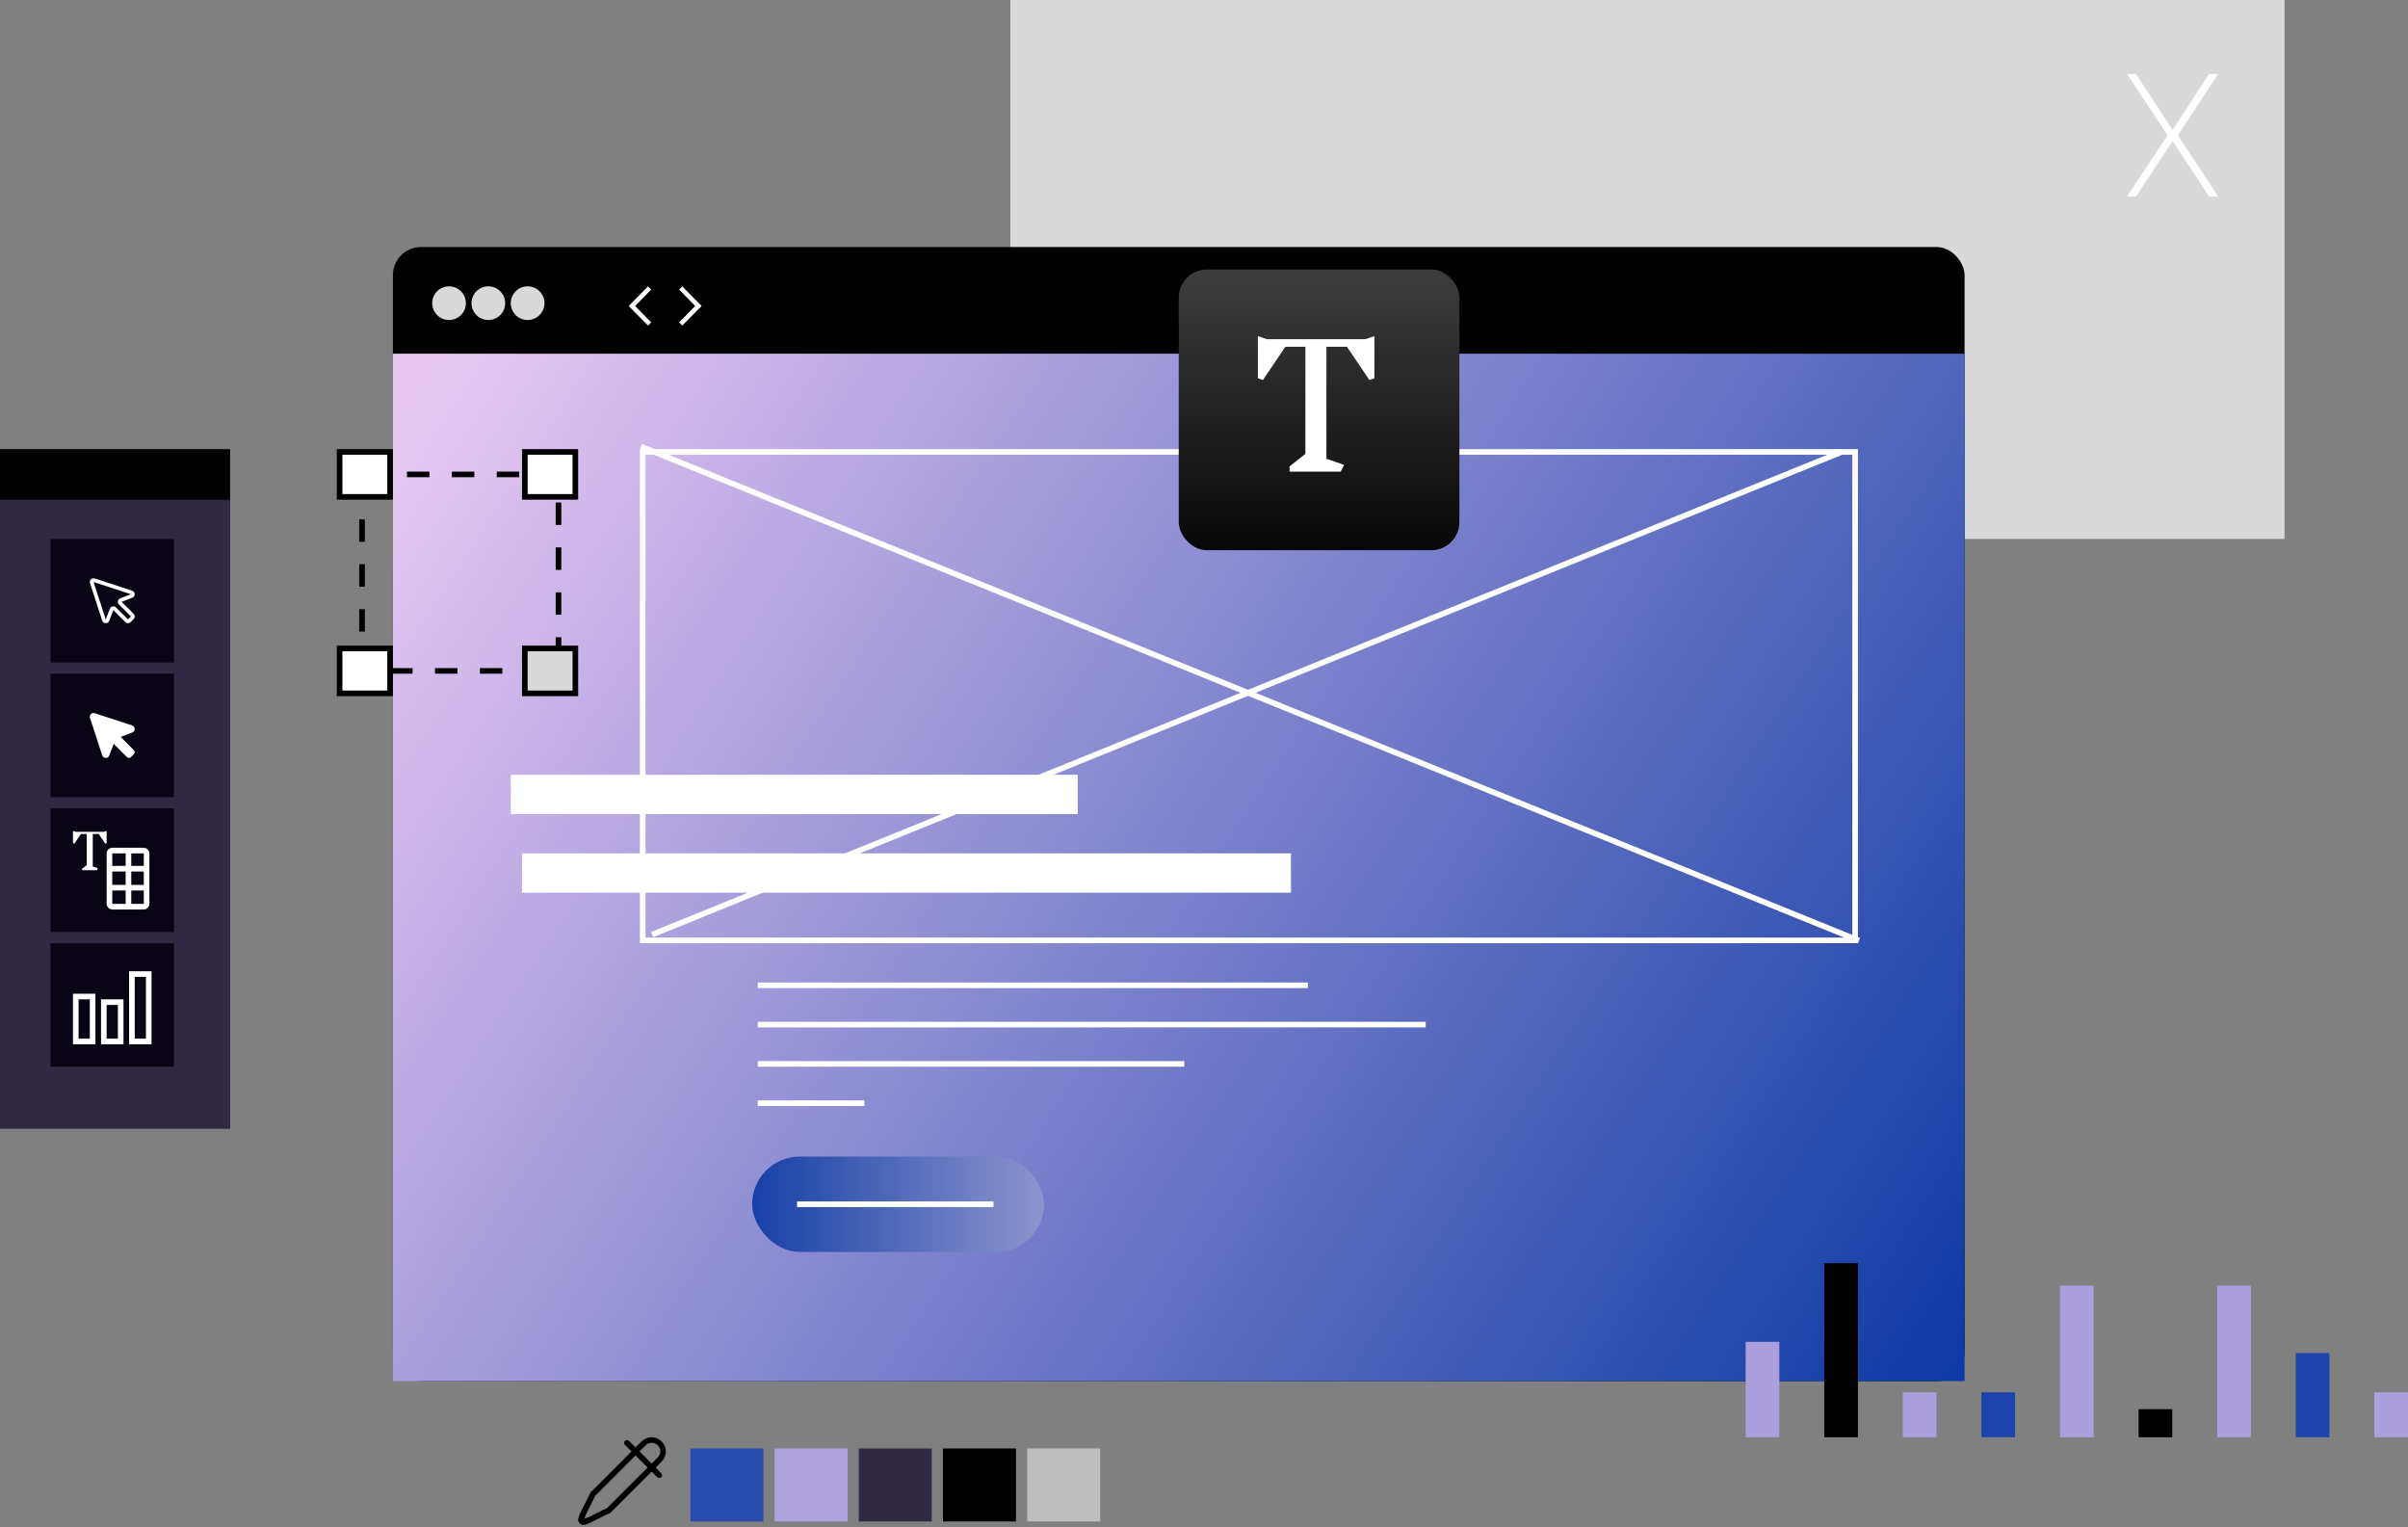<svg width="429" height="272" viewBox="0 0 429 272" fill="none" xmlns="http://www.w3.org/2000/svg">
<rect x="0" y="0" width="429" height="272" fill="#808080" stroke="none"/>
<path d="M0 80H41V201H0V80Z" fill="black"/>
<rect y="89" width="41" height="112" fill="#2F2943"/>
<rect x="9" y="96" width="22" height="22" fill="#090514"/>
<rect x="9" y="120" width="22" height="22" fill="#090514"/>
<rect x="9" y="144" width="22" height="22" fill="#090514"/>
<rect x="9" y="168" width="22" height="22" fill="#090514"/>
<rect x="180" width="227" height="96" fill="#D9D9D9"/>
<rect x="70" y="44" width="280" height="202" rx="5" fill="black"/>
<rect x="70" y="63" width="280" height="183" fill="url(#paint0_linear_25_121)"/>
<rect x="311" y="239" width="6" height="17" fill="#ABA0DD"/>
<rect x="367" y="229" width="6" height="27" fill="#ABA0DD"/>
<rect x="325" y="225" width="6" height="31" fill="black"/>
<rect x="381" y="251" width="6" height="5" fill="black"/>
<rect x="339" y="248" width="6" height="8" fill="#ABA0DD"/>
<rect x="395" y="229" width="6" height="27" fill="#ABA0DD"/>
<rect x="353" y="248" width="6" height="8" fill="#1D44AA"/>
<rect x="409" y="241" width="6" height="15" fill="#1D44AA"/>
<rect x="423" y="248" width="6" height="8" fill="#ABA0DD"/>
<rect x="123" y="258" width="13" height="13" fill="#284BAE"/>
<rect x="138" y="258" width="13" height="13" fill="#AFA3DE"/>
<rect x="153" y="258" width="13" height="13" fill="#2F2943"/>
<rect x="168" y="258" width="13" height="13" fill="black"/>
<rect x="183" y="258" width="13" height="13" fill="#D9D9D9" fill-opacity="0.7"/>
<circle cx="80" cy="54" r="3" fill="#D9D9D9"/>
<circle cx="87" cy="54" r="3" fill="#D9D9D9"/>
<circle cx="94" cy="54" r="3" fill="#D9D9D9"/>
<path d="M121.538 51L121 51.583L123.846 54.5L121 57.417L121.538 58L125 54.5L121.538 51Z" fill="white"/>
<path d="M115.462 58L116 57.417L113.154 54.5L116 51.583L115.462 51L112 54.5L115.462 58Z" fill="white"/>
<rect x="114.5" y="80.5" width="216" height="87" stroke="white"/>
<line x1="114.188" y1="79.537" x2="331.188" y2="167.537" stroke="white"/>
<line x1="328.188" y1="80.463" x2="116.188" y2="166.463" stroke="white"/>
<rect x="91" y="138" width="101" height="7" fill="white"/>
<rect x="93" y="152" width="137" height="7" fill="white"/>
<line x1="135" y1="175.5" x2="233" y2="175.5" stroke="white"/>
<line x1="135" y1="182.5" x2="254" y2="182.5" stroke="white"/>
<line x1="135" y1="189.5" x2="211" y2="189.5" stroke="white"/>
<line x1="135" y1="196.5" x2="154" y2="196.5" stroke="white"/>
<rect x="134" y="206" width="52" height="17" rx="8.5" fill="url(#paint1_linear_25_121)"/>
<line x1="142" y1="214.5" x2="177" y2="214.5" stroke="white"/>
<rect x="210" y="48" width="50" height="50" rx="5" fill="url(#paint2_linear_25_121)"/>
<path d="M244.86 67.38L243.96 67.68L239.97 61.77H236.31V81.72L239.46 82.8L238.86 84H229.74V83.07L232.56 80.85V61.77H228.99L225 67.68L224.1 67.38V59.88L225.72 60.42H243.24L244.86 59.88V67.38Z" fill="white"/>
<path d="M19 150.177L18.74 150.264L17.587 148.549H16.529V154.338L17.439 154.652L17.266 155H14.63V154.73L15.445 154.086V148.549H14.413L13.26 150.264L13 150.177V148L13.468 148.157H18.532L19 148V150.177Z" fill="white"/>
<path d="M380.557 13.182L387.002 23.058H387.119L393.565 13.182H395.173L388.004 24.091L395.173 35H393.565L387.119 25.188H387.002L380.557 35H378.948L386.182 24.091L378.948 13.182H380.557Z" fill="white"/>
<rect x="64.5" y="84.5" width="35" height="35" stroke="black" stroke-dasharray="4 4"/>
<rect x="60.5" y="80.5" width="9" height="8" fill="white" stroke="black"/>
<rect x="60.5" y="115.5" width="9" height="8" fill="white" stroke="black"/>
<rect x="93.5" y="80.5" width="9" height="8" fill="white" stroke="black"/>
<rect x="93.5" y="115.5" width="9" height="8" fill="#D9D9D9" stroke="black"/>
<path d="M21.667 107.195L23.587 106.458L23.601 106.453C23.723 106.398 23.827 106.308 23.898 106.193C23.968 106.079 24.003 105.946 23.996 105.812C23.99 105.677 23.943 105.548 23.862 105.441C23.781 105.334 23.669 105.254 23.542 105.211L16.871 103.033C16.755 102.995 16.63 102.99 16.51 103.018C16.391 103.047 16.282 103.108 16.195 103.195C16.108 103.282 16.047 103.391 16.018 103.51C15.99 103.63 15.995 103.755 16.033 103.871L18.211 110.542C18.252 110.67 18.332 110.783 18.439 110.865C18.547 110.947 18.677 110.994 18.811 111H18.844C18.974 111 19.1 110.963 19.209 110.892C19.317 110.821 19.402 110.719 19.453 110.6L19.458 110.587L20.195 108.667L22.333 110.805C22.395 110.866 22.469 110.916 22.55 110.949C22.631 110.983 22.717 111 22.805 111C22.892 111 22.979 110.983 23.06 110.949C23.141 110.916 23.214 110.866 23.276 110.805L23.805 110.276C23.867 110.214 23.916 110.141 23.949 110.06C23.983 109.979 24 109.892 24 109.805C24 109.717 23.983 109.63 23.949 109.55C23.916 109.469 23.867 109.395 23.805 109.333L21.667 107.195ZM22.805 110.333L20.667 108.195C20.59 108.118 20.495 108.061 20.391 108.029C20.288 107.997 20.177 107.991 20.07 108.011C19.964 108.032 19.863 108.078 19.779 108.145C19.694 108.213 19.627 108.301 19.583 108.401C19.583 108.405 19.579 108.41 19.578 108.414L18.842 110.331L16.666 103.666L23.327 105.841L21.412 106.576L21.399 106.582C21.299 106.625 21.212 106.692 21.144 106.777C21.076 106.862 21.03 106.962 21.01 107.069C20.989 107.176 20.996 107.286 21.028 107.39C21.06 107.494 21.117 107.588 21.194 107.665L23.333 109.805L22.805 110.333Z" fill="white"/>
<path d="M23.854 134.324L23.325 134.853C23.278 134.9 23.223 134.937 23.162 134.962C23.102 134.987 23.036 135 22.971 135C22.905 135 22.84 134.987 22.779 134.962C22.718 134.937 22.663 134.9 22.616 134.853L20.259 132.496L19.458 134.586L19.453 134.6C19.401 134.719 19.317 134.82 19.208 134.891C19.1 134.962 18.973 135 18.844 134.999H18.811C18.676 134.994 18.546 134.947 18.439 134.865C18.332 134.783 18.252 134.67 18.211 134.541L16.033 127.871C15.995 127.755 15.99 127.63 16.018 127.51C16.047 127.391 16.108 127.281 16.195 127.195C16.282 127.108 16.391 127.047 16.51 127.018C16.63 126.99 16.755 126.995 16.871 127.033L23.541 129.211C23.669 129.253 23.781 129.334 23.862 129.441C23.943 129.548 23.99 129.677 23.996 129.811C24.002 129.946 23.968 130.079 23.897 130.193C23.827 130.308 23.723 130.398 23.6 130.452L23.587 130.458L21.496 131.261L23.854 133.617C23.947 133.711 24 133.838 24 133.971C24 134.103 23.947 134.23 23.854 134.324Z" fill="white"/>
<path fill-rule="evenodd" clip-rule="evenodd" d="M117.908 260.301C118.37 259.822 118.626 259.181 118.621 258.516C118.615 257.85 118.348 257.214 117.877 256.743C117.407 256.273 116.77 256.006 116.105 256C115.439 255.994 114.798 256.25 114.32 256.712L105.209 265.823L105.095 265.996C104.928 266.419 104.724 266.835 104.217 267.82C102.943 270.293 102.74 270.799 103.28 271.34C103.821 271.881 104.328 271.677 106.801 270.403C107.785 269.896 108.202 269.693 108.626 269.525L108.798 269.412L117.908 260.301ZM117.191 257.43C117.476 257.716 117.636 258.103 117.636 258.507C117.636 258.91 117.476 259.298 117.191 259.583L108.153 268.621C107.72 268.797 107.282 269.014 106.336 269.501C105.371 269.998 104.964 270.198 104.543 270.367C104.399 270.427 104.252 270.477 104.102 270.519C104.133 270.399 104.183 270.251 104.254 270.078C104.422 269.657 104.623 269.249 105.12 268.285C105.607 267.339 105.823 266.9 106 266.468L115.037 257.43C115.323 257.145 115.71 256.984 116.114 256.984C116.518 256.984 116.905 257.145 117.191 257.43Z" fill="black"/>
<path d="M111.338 257.364C111.245 257.268 111.194 257.14 111.195 257.007C111.196 256.874 111.25 256.747 111.344 256.653C111.438 256.559 111.565 256.505 111.698 256.504C111.832 256.503 111.96 256.554 112.055 256.646L117.798 262.389C117.847 262.436 117.885 262.492 117.912 262.554C117.938 262.616 117.952 262.682 117.953 262.75C117.954 262.817 117.941 262.884 117.915 262.946C117.89 263.009 117.852 263.065 117.804 263.113C117.757 263.161 117.7 263.198 117.638 263.224C117.575 263.249 117.508 263.262 117.441 263.262C117.374 263.261 117.307 263.247 117.245 263.22C117.183 263.194 117.127 263.155 117.08 263.107L111.338 257.364Z" fill="black"/>
<rect x="13.5" y="177.5" width="3" height="8" stroke="white"/>
<rect x="18.5" y="178.5" width="3" height="7" stroke="white"/>
<rect x="23.5" y="173.5" width="3" height="12" stroke="white"/>
<rect x="19.5" y="151.5" width="6.615" height="10" rx="0.5" stroke="white"/>
<line x1="19.846" y1="154.731" x2="25.769" y2="154.731" stroke="white"/>
<line x1="19.846" y1="158.115" x2="25.769" y2="158.115" stroke="white"/>
<line x1="22.885" y1="151.846" x2="22.885" y2="161.154" stroke="white"/>
<defs>
<linearGradient id="paint0_linear_25_121" x1="76.5" y1="68.5" x2="350" y2="246" gradientUnits="userSpaceOnUse">
<stop stop-color="#E8C8F3"/>
<stop offset="1" stop-color="#0C39A4"/>
</linearGradient>
<linearGradient id="paint1_linear_25_121" x1="134" y1="214.5" x2="186" y2="214.5" gradientUnits="userSpaceOnUse">
<stop stop-color="#1740A7"/>
<stop offset="1" stop-color="#8C95CD"/>
</linearGradient>
<linearGradient id="paint2_linear_25_121" x1="235" y1="105" x2="235" y2="10" gradientUnits="userSpaceOnUse">
<stop/>
<stop offset="1" stop-color="#666666"/>
</linearGradient>
</defs>
</svg>
